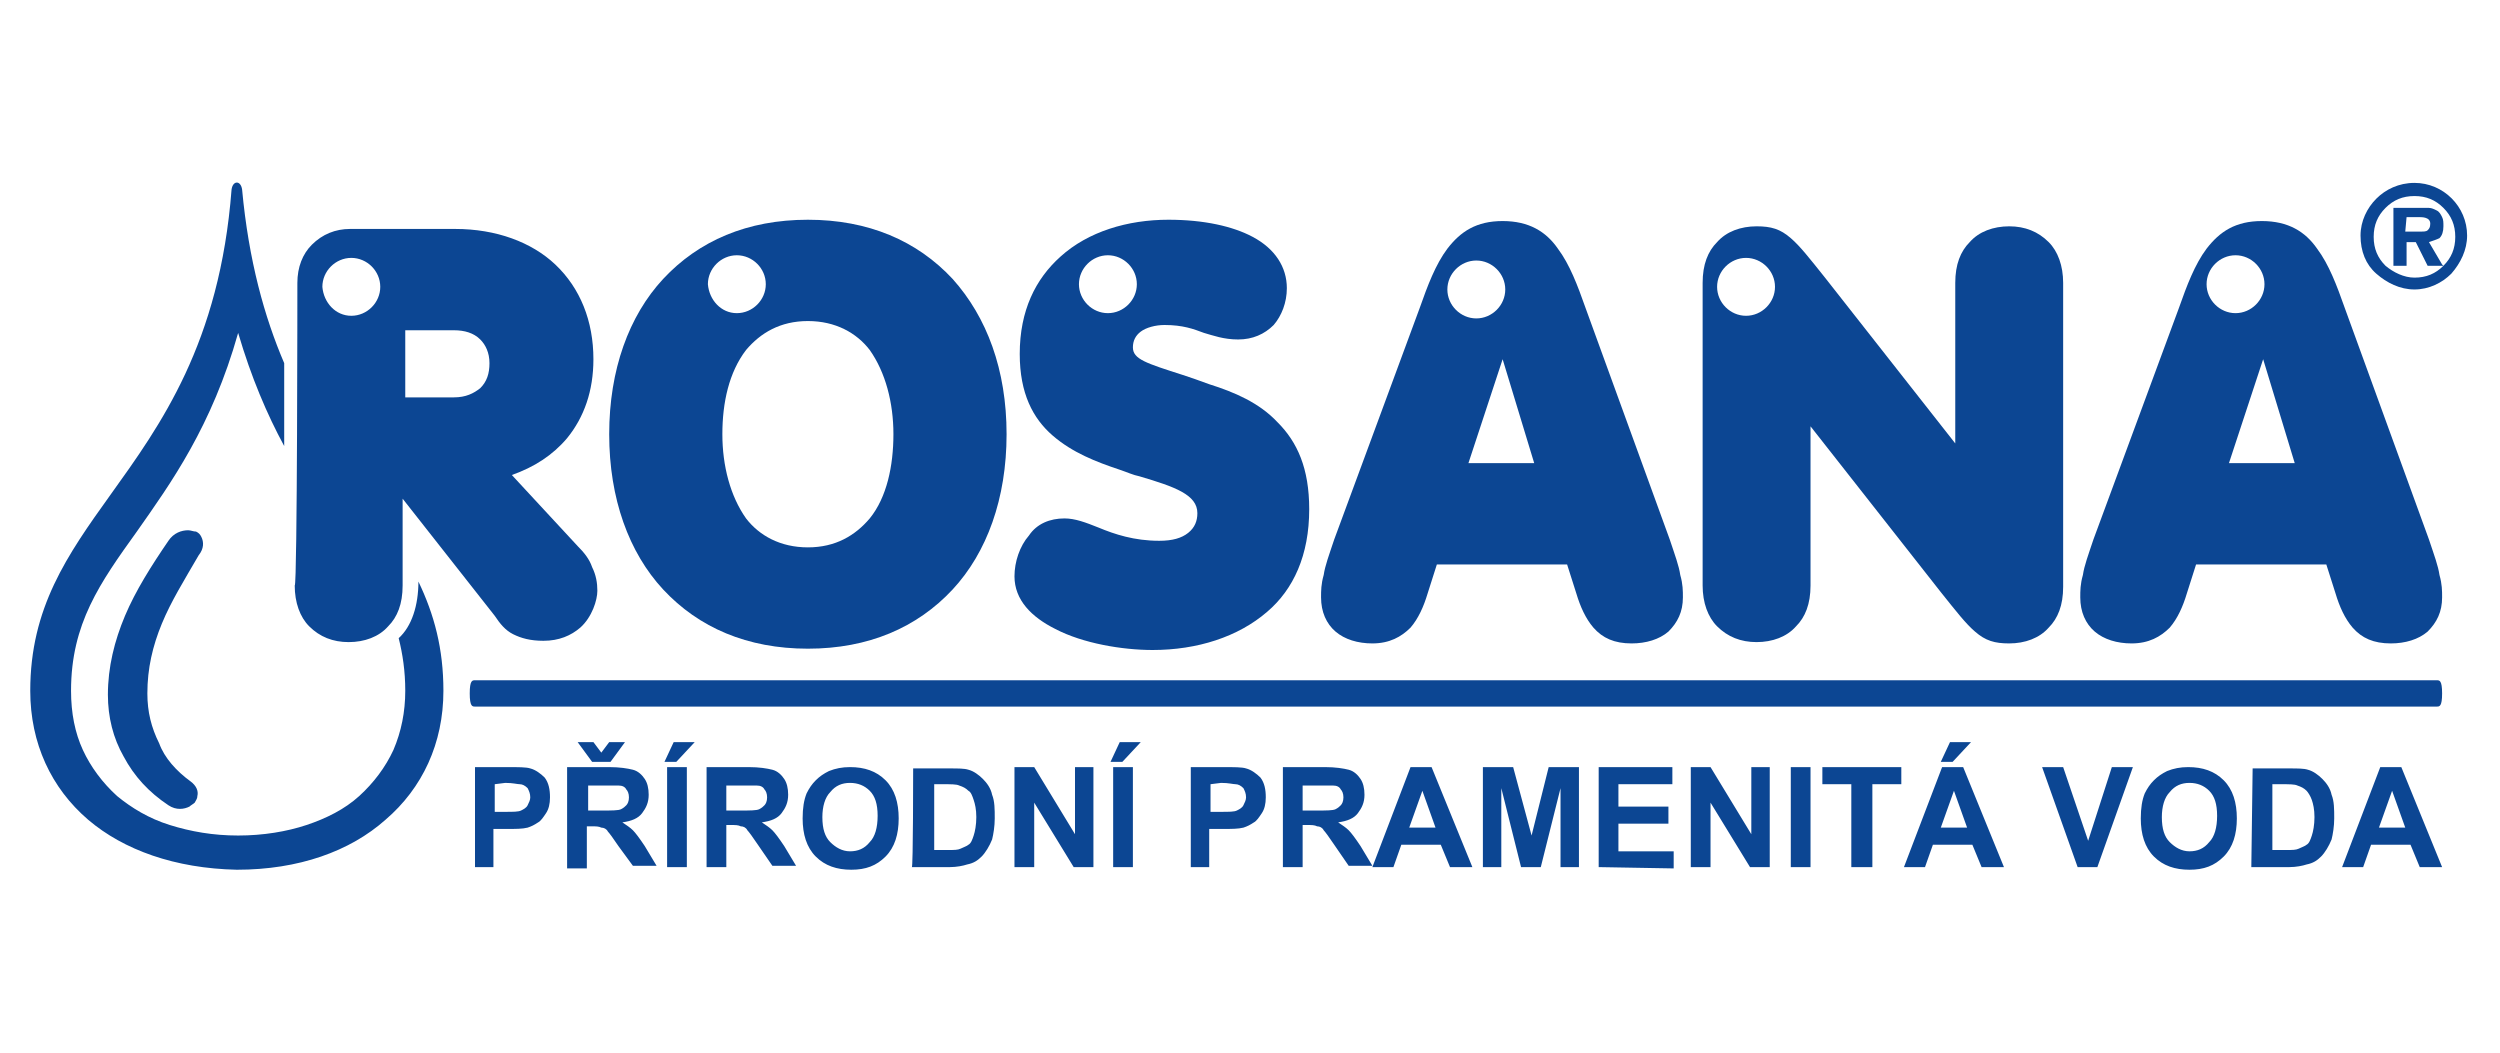 <?xml version="1.0" encoding="utf-8"?>
<!-- Generator: Adobe Illustrator 24.0.2, SVG Export Plug-In . SVG Version: 6.00 Build 0)  -->
<svg version="1.1" id="Vrstva_1" xmlns="http://www.w3.org/2000/svg" xmlns:xlink="http://www.w3.org/1999/xlink" x="0px" y="0px"
	 viewBox="0 0 190 80" style="enable-background:new 0 0 190 80;" xml:space="preserve">
<style type="text/css">
	.st0{fill:#0C4693;}
	.st1{fill-rule:evenodd;clip-rule:evenodd;fill:#0C4693;}
</style>
<g>
	<path class="st0" d="M14.5,59.4c0.4,0.3,0.6,0.7,0.5,1.1c0,0.2-0.1,0.3-0.2,0.5l0,0c-0.1,0.1-0.3,0.2-0.4,0.3
		c-0.4,0.2-1,0.3-1.6-0.1c-1.5-1-2.6-2.2-3.4-3.7c-0.8-1.4-1.2-3-1.2-4.7c0-2.1,0.5-4.1,1.3-6c0.8-1.9,2-3.8,3.3-5.7
		c0.4-0.6,1-0.8,1.5-0.8c0.2,0,0.4,0.1,0.6,0.1c0.2,0.1,0.3,0.2,0.4,0.4c0.2,0.4,0.2,0.9-0.2,1.4c-1.1,1.9-2.1,3.5-2.8,5.2
		c-0.7,1.7-1.1,3.4-1.1,5.3c0,1.4,0.3,2.6,0.9,3.8C12.5,57.6,13.4,58.6,14.5,59.4z M31.8,44.2c0,1.8-0.5,3.4-1.5,4.3
		c0.3,1.2,0.5,2.5,0.5,4c0,1.6-0.3,3.1-0.9,4.5c-0.6,1.3-1.5,2.5-2.6,3.5c-1.1,1-2.5,1.7-4,2.2c-1.5,0.5-3.3,0.8-5.2,0.8l0,0l0,0
		l0,0c-1.9,0-3.6-0.3-5.2-0.8c-1.6-0.5-2.9-1.3-4-2.2c-1.1-1-2-2.2-2.6-3.5c-0.6-1.3-0.9-2.8-0.9-4.5c0-5.1,2.2-8.2,5-12.1
		c2.6-3.7,5.7-8,7.7-15.1c1,3.4,2.2,6.2,3.5,8.6c0,0,0-6.3,0-6.3c-1.5-3.5-2.7-7.8-3.2-13.2c-0.1-0.7-0.7-0.7-0.8,0
		c-0.9,11.7-5.4,17.9-9.2,23.2c-3.3,4.6-6.1,8.6-6.1,14.9c0,4,1.6,7.4,4.4,9.8c2.7,2.3,6.6,3.7,11.3,3.8l0,0c4.7,0,8.6-1.4,11.3-3.8
		c2.8-2.4,4.4-5.8,4.4-9.8C33.7,49.3,33,46.7,31.8,44.2z"/>
	<path class="st0" d="M36.1,51.7h149.1c0.2,0,0.4,0,0.4,1c0,1-0.2,1-0.4,1H36.1c-0.2,0-0.4,0-0.4-1C35.7,51.7,35.9,51.7,36.1,51.7z"
		/>
	<path class="st0" d="M184.6,18.4l1,1.7l0.1,0.1h-1.2l0,0l-0.9-1.8h-0.7v1.8h-1v-4.4h2.1c0.2,0,0.4,0,0.6,0c0.2,0,0.4,0.1,0.6,0.2
		l0,0c0.2,0.1,0.3,0.3,0.4,0.5c0.1,0.2,0.1,0.4,0.1,0.7c0,0.4-0.1,0.7-0.3,0.9C185.2,18.2,184.9,18.3,184.6,18.4z M182.8,17.6h1.2
		c0.2,0,0.4,0,0.5-0.1c0.1-0.1,0.2-0.2,0.2-0.5c0-0.5-0.6-0.5-0.9-0.5h-0.9L182.8,17.6L182.8,17.6z M183.5,22
		c-1.1,0-2.1-0.5-2.9-1.2s-1.2-1.7-1.2-2.9c0-1.1,0.5-2.1,1.2-2.8c0.7-0.7,1.7-1.2,2.9-1.2c2.2,0,4,1.8,4,4c0,1.1-0.5,2.1-1.2,2.9
		C185.6,21.5,184.6,22,183.5,22z M183.5,21.1c0.9,0,1.6-0.3,2.2-0.9c0.6-0.6,0.9-1.3,0.9-2.2c0-0.9-0.3-1.6-0.9-2.2
		c-0.6-0.6-1.3-0.9-2.2-0.9c-0.9,0-1.6,0.3-2.2,0.9c-0.6,0.6-0.9,1.3-0.9,2.2s0.3,1.6,0.9,2.2C181.9,20.7,182.7,21.1,183.5,21.1z"/>
	<path class="st0" d="M56,23.8c1.2,0,2.2-1,2.2-2.2s-1-2.2-2.2-2.2s-2.2,1-2.2,2.2C53.9,22.8,54.8,23.8,56,23.8z M54.9,33
		c0,2.4,0.6,4.7,1.8,6.4c1,1.3,2.6,2.2,4.7,2.2s3.6-0.9,4.7-2.2c1.3-1.6,1.8-4,1.8-6.4s-0.6-4.7-1.8-6.4c-1-1.3-2.6-2.2-4.7-2.2
		s-3.6,0.9-4.7,2.2C55.4,28.3,54.9,30.6,54.9,33z M76.5,33c0,4.9-1.5,9-4.1,11.8c-2.7,2.9-6.4,4.5-11,4.5s-8.3-1.6-11-4.5
		c-2.6-2.8-4.1-6.9-4.1-11.8s1.5-9,4.1-11.8c2.7-2.9,6.4-4.5,11-4.5s8.3,1.6,11,4.5C75,24.1,76.5,28.1,76.5,33z"/>
	<path class="st0" d="M84.2,23.8c1.2,0,2.2-1,2.2-2.2s-1-2.2-2.2-2.2c-1.2,0-2.2,1-2.2,2.2S83,23.8,84.2,23.8z M80.9,39.4
		c0.8,0,1.6,0.3,2.6,0.7c1.2,0.5,2.7,1,4.6,1c1,0,1.7-0.2,2.2-0.6c0.5-0.4,0.7-0.9,0.7-1.5c0-1.4-1.7-2-4.4-2.8
		c-0.5-0.1-0.9-0.3-1.5-0.5l0,0c-1.8-0.6-3.6-1.3-5.1-2.6c-1.5-1.3-2.5-3.2-2.5-6.2c0-3.3,1.2-5.7,3.1-7.4c2.1-1.9,5.1-2.8,8.2-2.8
		c2.7,0,4.9,0.5,6.4,1.3c1.7,0.9,2.6,2.3,2.6,3.9c0,1.1-0.4,2.1-1,2.8c-0.7,0.7-1.6,1.1-2.7,1.1c-1.1,0-1.9-0.3-2.6-0.5
		c-0.8-0.3-1.6-0.6-3-0.6c-0.7,0-1.4,0.2-1.8,0.5c-0.4,0.3-0.6,0.7-0.6,1.2c0,0.9,1,1.2,3.8,2.1c0.6,0.2,1.2,0.4,2,0.7
		c1.9,0.6,3.8,1.4,5.2,2.9c1.5,1.5,2.4,3.5,2.4,6.6c0,3.5-1.2,6.1-3.2,7.8c-2.2,1.9-5.3,2.9-8.7,2.9c-2.3,0-5.3-0.5-7.4-1.6
		c-1.8-0.9-3.1-2.2-3.1-4c0-1.1,0.4-2.3,1.1-3.1C78.8,39.8,79.8,39.4,80.9,39.4z"/>
	<path class="st0" d="M112.2,24.2c1.2,0,2.2-1,2.2-2.2s-1-2.2-2.2-2.2c-1.2,0-2.2,1-2.2,2.2C110,23.2,111,24.2,112.2,24.2z
		 M114.2,27.3l-2.6,7.9h5L114.2,27.3z M107.9,23.4c0.6-1.7,1.2-3.3,2.1-4.5c1-1.3,2.2-2.1,4.2-2.1c2,0,3.3,0.8,4.2,2.1
		c0.9,1.2,1.5,2.8,2.1,4.5l6.4,17.6c0.4,1.2,0.7,2,0.8,2.7c0.2,0.7,0.2,1.2,0.2,1.7c0,1.1-0.4,1.9-1.1,2.6c-0.7,0.6-1.7,0.9-2.8,0.9
		c-1.3,0-2.2-0.4-2.9-1.2c-0.6-0.7-1-1.6-1.3-2.6v0l-0.7-2.2h-9.9l-0.7,2.2v0c-0.3,1-0.7,1.9-1.3,2.6c-0.7,0.7-1.6,1.2-2.9,1.2
		c-1.1,0-2.1-0.3-2.8-0.9c-0.7-0.6-1.1-1.5-1.1-2.6c0-0.5,0-1,0.2-1.7c0.1-0.7,0.4-1.5,0.8-2.7L107.9,23.4z"/>
	<path class="st0" d="M132.7,24c1.2,0,2.2-1,2.2-2.2s-1-2.2-2.2-2.2c-1.2,0-2.2,1-2.2,2.2C130.5,23,131.5,24,132.7,24z M129.4,21.5
		c0-1.4,0.4-2.4,1.1-3.1c0.7-0.8,1.8-1.2,3-1.2c1.1,0,1.8,0.2,2.6,0.9c0.7,0.6,1.4,1.5,2.6,3l9.9,12.6V21.5c0-1.4,0.4-2.4,1.1-3.1
		c0.7-0.8,1.8-1.2,3-1.2s2.2,0.4,3,1.2c0.7,0.7,1.1,1.8,1.1,3.1v23.1c0,1.4-0.4,2.4-1.1,3.1c-0.7,0.8-1.8,1.2-3,1.2
		c-1.1,0-1.8-0.2-2.6-0.9c-0.7-0.6-1.4-1.5-2.6-3v0l-9.9-12.6v12.1c0,1.4-0.4,2.4-1.1,3.1c-0.7,0.8-1.8,1.2-3,1.2
		c-1.2,0-2.2-0.4-3-1.2c-0.7-0.7-1.1-1.8-1.1-3.1L129.4,21.5L129.4,21.5z"/>
	<path class="st0" d="M169.9,23.8c1.2,0,2.2-1,2.2-2.2s-1-2.2-2.2-2.2c-1.2,0-2.2,1-2.2,2.2C167.7,22.8,168.7,23.8,169.9,23.8z
		 M172,27.3l-2.6,7.9h5L172,27.3z M165.6,23.4c0.6-1.7,1.2-3.3,2.1-4.5c1-1.3,2.2-2.1,4.2-2.1c2,0,3.3,0.8,4.2,2.1
		c0.9,1.2,1.5,2.8,2.1,4.5l6.4,17.6c0.4,1.2,0.7,2,0.8,2.7c0.2,0.7,0.2,1.2,0.2,1.7c0,1.1-0.4,1.9-1.1,2.6c-0.7,0.6-1.7,0.9-2.8,0.9
		c-1.3,0-2.2-0.4-2.9-1.2c-0.6-0.7-1-1.6-1.3-2.6v0l-0.7-2.2h-9.9l-0.7,2.2v0c-0.3,1-0.7,1.9-1.3,2.6c-0.7,0.7-1.6,1.2-2.9,1.2
		c-1.1,0-2.1-0.3-2.8-0.9c-0.7-0.6-1.1-1.5-1.1-2.6c0-0.5,0-1,0.2-1.7c0.1-0.7,0.4-1.5,0.8-2.7L165.6,23.4z"/>
	<path class="st1" d="M22.6,21.5c0-1.2,0.4-2.2,1.1-2.9c0.8-0.8,1.8-1.2,2.9-1.2h8c3.1,0,5.8,1,7.6,2.7c1.9,1.8,2.9,4.3,2.9,7.2
		c0,2.4-0.7,4.4-2,6c-1.1,1.3-2.5,2.2-4.2,2.8l5,5.4l0,0c0.5,0.5,0.9,1,1.1,1.6c0.3,0.6,0.4,1.2,0.4,1.8c0,0.7-0.4,2-1.3,2.8
		c-0.7,0.6-1.6,1-2.8,1c-1,0-1.7-0.2-2.3-0.5c-0.6-0.3-1-0.8-1.4-1.4l0,0l-7-8.9v6.6c0,1.4-0.4,2.4-1.1,3.1c-0.7,0.8-1.8,1.2-3,1.2
		s-2.2-0.4-3-1.2c-0.7-0.7-1.1-1.8-1.1-3.1C22.6,44.6,22.6,21.5,22.6,21.5z M30.8,30.2h3.7c0.9,0,1.5-0.3,2-0.7
		c0.5-0.5,0.7-1.1,0.7-1.9c0-0.8-0.3-1.4-0.7-1.8c-0.5-0.5-1.2-0.7-2-0.7h-3.7V30.2z M26.7,24c1.2,0,2.2-1,2.2-2.2s-1-2.2-2.2-2.2
		c-1.2,0-2.2,1-2.2,2.2C24.6,23,25.5,24,26.7,24z"/>
	<path class="st1" d="M36.1,65.9v-7.6h2.4c0.9,0,1.5,0,1.8,0.1c0.4,0.1,0.8,0.4,1.1,0.7c0.3,0.4,0.4,0.9,0.4,1.5
		c0,0.5-0.1,0.9-0.3,1.2c-0.2,0.3-0.4,0.6-0.6,0.7c-0.3,0.2-0.5,0.3-0.8,0.4c-0.4,0.1-0.9,0.1-1.6,0.1h-1v2.9H36.1z M37.6,59.6v2.1
		h0.8c0.6,0,1,0,1.2-0.1c0.2-0.1,0.4-0.2,0.5-0.4c0.1-0.2,0.2-0.4,0.2-0.6c0-0.3-0.1-0.5-0.2-0.7c-0.2-0.2-0.4-0.3-0.6-0.3
		c-0.2,0-0.5-0.1-1.1-0.1L37.6,59.6L37.6,59.6z M43.1,65.9v-7.6h3.2c0.8,0,1.4,0.1,1.8,0.2c0.4,0.1,0.7,0.4,0.9,0.7
		c0.2,0.3,0.3,0.7,0.3,1.2c0,0.6-0.2,1-0.5,1.4c-0.3,0.4-0.8,0.6-1.5,0.7c0.3,0.2,0.6,0.4,0.8,0.6c0.2,0.2,0.5,0.6,0.9,1.2l0.9,1.5
		h-1.8L47,64.3c-0.4-0.6-0.7-1-0.8-1.1c-0.1-0.2-0.3-0.3-0.5-0.3c-0.2-0.1-0.4-0.1-0.8-0.1h-0.3v3.2H43.1z M44.7,61.6h1.1
		c0.7,0,1.2,0,1.4-0.1c0.2-0.1,0.3-0.2,0.4-0.3c0.1-0.1,0.2-0.3,0.2-0.6c0-0.3-0.1-0.5-0.2-0.6c-0.1-0.2-0.3-0.3-0.6-0.3
		c-0.1,0-0.5,0-1.1,0h-1.2V61.6z M43.9,56.4h1.2l0.6,0.8l0.6-0.8h1.2l-1.1,1.5H45L43.9,56.4z M50.7,65.9v-7.6h1.5v7.6H50.7z
		 M50.5,57.9l0.7-1.5h1.6l-1.4,1.5H50.5z M53.7,65.9v-7.6h3.2c0.8,0,1.4,0.1,1.8,0.2c0.4,0.1,0.7,0.4,0.9,0.7
		c0.2,0.3,0.3,0.7,0.3,1.2c0,0.6-0.2,1-0.5,1.4c-0.3,0.4-0.8,0.6-1.5,0.7c0.3,0.2,0.6,0.4,0.8,0.6c0.2,0.2,0.5,0.6,0.9,1.2l0.9,1.5
		h-1.8l-1.1-1.6c-0.4-0.6-0.7-1-0.8-1.1c-0.1-0.2-0.3-0.3-0.5-0.3c-0.2-0.1-0.4-0.1-0.8-0.1h-0.3v3.2H53.7z M55.2,61.6h1.1
		c0.7,0,1.2,0,1.4-0.1c0.2-0.1,0.3-0.2,0.4-0.3c0.1-0.1,0.2-0.3,0.2-0.6c0-0.3-0.1-0.5-0.2-0.6c-0.1-0.2-0.3-0.3-0.6-0.3
		c-0.1,0-0.5,0-1.1,0h-1.2L55.2,61.6L55.2,61.6z M61,62.2c0-0.8,0.1-1.4,0.3-1.9c0.2-0.4,0.4-0.7,0.7-1c0.3-0.3,0.6-0.5,1-0.7
		c0.5-0.2,1-0.3,1.6-0.3c1.1,0,2,0.3,2.7,1c0.7,0.7,1,1.7,1,2.9c0,1.2-0.3,2.2-1,2.9c-0.7,0.7-1.5,1-2.6,1c-1.1,0-2-0.3-2.7-1
		C61.3,64.4,61,63.4,61,62.2z M62.5,62.1c0,0.9,0.2,1.5,0.6,1.9c0.4,0.4,0.9,0.7,1.5,0.7c0.6,0,1.1-0.2,1.5-0.7
		c0.4-0.4,0.6-1.1,0.6-2c0-0.9-0.2-1.5-0.6-1.9c-0.4-0.4-0.9-0.6-1.5-0.6c-0.6,0-1.1,0.2-1.5,0.7C62.7,60.6,62.5,61.3,62.5,62.1z
		 M69.4,58.4h2.8c0.6,0,1.1,0,1.4,0.1c0.4,0.1,0.8,0.4,1.1,0.7c0.3,0.3,0.6,0.7,0.7,1.2c0.2,0.5,0.2,1.1,0.2,1.8
		c0,0.6-0.1,1.2-0.2,1.6c-0.2,0.5-0.5,1-0.8,1.3c-0.3,0.3-0.6,0.5-1.1,0.6c-0.3,0.1-0.8,0.2-1.3,0.2h-2.9
		C69.4,66,69.4,58.4,69.4,58.4z M71,59.6v5h1.1c0.4,0,0.7,0,0.9-0.1c0.2-0.1,0.5-0.2,0.6-0.3c0.2-0.1,0.3-0.4,0.4-0.7
		s0.2-0.8,0.2-1.4c0-0.6-0.1-1-0.2-1.3c-0.1-0.3-0.2-0.6-0.4-0.7c-0.2-0.2-0.4-0.3-0.7-0.4c-0.2-0.1-0.6-0.1-1.3-0.1L71,59.6
		L71,59.6z M77.1,65.9v-7.6h1.5l3.1,5.1v-5.1h1.4v7.6h-1.5l-3-4.9v4.9H77.1z M84.6,65.9v-7.6h1.5v7.6H84.6z M84.4,57.9l0.7-1.5h1.6
		l-1.4,1.5H84.4z M90.5,65.9v-7.6h2.4c0.9,0,1.5,0,1.8,0.1c0.4,0.1,0.8,0.4,1.1,0.7c0.3,0.4,0.4,0.9,0.4,1.5c0,0.5-0.1,0.9-0.3,1.2
		c-0.2,0.3-0.4,0.6-0.6,0.7c-0.3,0.2-0.5,0.3-0.8,0.4c-0.4,0.1-0.9,0.1-1.6,0.1h-1v2.9H90.5z M92,59.6v2.1h0.8c0.6,0,1,0,1.2-0.1
		c0.2-0.1,0.4-0.2,0.5-0.4c0.1-0.2,0.2-0.4,0.2-0.6c0-0.3-0.1-0.5-0.2-0.7c-0.2-0.2-0.4-0.3-0.6-0.3c-0.2,0-0.5-0.1-1.1-0.1L92,59.6
		L92,59.6z M97.5,65.9v-7.6h3.2c0.8,0,1.4,0.1,1.8,0.2c0.4,0.1,0.7,0.4,0.9,0.7s0.3,0.7,0.3,1.2c0,0.6-0.2,1-0.5,1.4
		c-0.3,0.4-0.8,0.6-1.5,0.7c0.3,0.2,0.6,0.4,0.8,0.6c0.2,0.2,0.5,0.6,0.9,1.2l0.9,1.5h-1.8l-1.1-1.6c-0.4-0.6-0.7-1-0.8-1.1
		c-0.1-0.2-0.3-0.3-0.5-0.3c-0.2-0.1-0.4-0.1-0.8-0.1H99v3.2H97.5z M99,61.6h1.1c0.7,0,1.2,0,1.4-0.1c0.2-0.1,0.3-0.2,0.4-0.3
		c0.1-0.1,0.2-0.3,0.2-0.6c0-0.3-0.1-0.5-0.2-0.6c-0.1-0.2-0.3-0.3-0.6-0.3c-0.1,0-0.5,0-1.1,0H99L99,61.6L99,61.6z M111.9,65.9
		h-1.7l-0.7-1.7h-3l-0.6,1.7h-1.6l2.9-7.6h1.6L111.9,65.9z M109.1,62.9l-1-2.8l-1,2.8H109.1z M112.7,65.9v-7.6h2.3l1.4,5.2l1.3-5.2
		h2.3v7.6h-1.4v-6l-1.5,6h-1.5l-1.5-6v6C114.1,65.9,112.7,65.9,112.7,65.9z M121.5,65.9v-7.6h5.6v1.3H123v1.7h3.8v1.3H123v2.1h4.2
		V66L121.5,65.9L121.5,65.9z M128.5,65.9v-7.6h1.5l3.1,5.1v-5.1h1.4v7.6H133l-3-4.9v4.9H128.5z M136.1,65.9v-7.6h1.5v7.6H136.1z
		 M140.7,65.9v-6.3h-2.2v-1.3h6v1.3h-2.2v6.3H140.7z M152.3,65.9h-1.7l-0.7-1.7h-3l-0.6,1.7h-1.6l2.9-7.6h1.6L152.3,65.9z
		 M149.5,62.9l-1-2.8l-1,2.8H149.5z M147.5,57.9l0.7-1.5h1.6l-1.4,1.5H147.5z M157.9,65.9l-2.7-7.6h1.6l1.9,5.6l1.8-5.6h1.6
		l-2.7,7.6H157.9z M162.7,62.2c0-0.8,0.1-1.4,0.3-1.9c0.2-0.4,0.4-0.7,0.7-1c0.3-0.3,0.6-0.5,1-0.7c0.5-0.2,1-0.3,1.6-0.3
		c1.1,0,2,0.3,2.7,1c0.7,0.7,1,1.7,1,2.9c0,1.2-0.3,2.2-1,2.9c-0.7,0.7-1.5,1-2.6,1c-1.1,0-2-0.3-2.7-1
		C163,64.4,162.7,63.4,162.7,62.2z M164.3,62.1c0,0.9,0.2,1.5,0.6,1.9c0.4,0.4,0.9,0.7,1.5,0.7s1.1-0.2,1.5-0.7
		c0.4-0.4,0.6-1.1,0.6-2c0-0.9-0.2-1.5-0.6-1.9c-0.4-0.4-0.9-0.6-1.5-0.6s-1.1,0.2-1.5,0.7C164.5,60.6,164.3,61.3,164.3,62.1z
		 M171.2,58.4h2.8c0.6,0,1.1,0,1.4,0.1c0.4,0.1,0.8,0.4,1.1,0.7c0.3,0.3,0.6,0.7,0.7,1.2c0.2,0.5,0.2,1.1,0.2,1.8
		c0,0.6-0.1,1.2-0.2,1.6c-0.2,0.5-0.5,1-0.8,1.3c-0.3,0.3-0.6,0.5-1.1,0.6c-0.3,0.1-0.8,0.2-1.3,0.2h-2.9L171.2,58.4L171.2,58.4z
		 M172.7,59.6v5h1.1c0.4,0,0.7,0,0.9-0.1c0.2-0.1,0.5-0.2,0.6-0.3c0.2-0.1,0.3-0.4,0.4-0.7s0.2-0.8,0.2-1.4c0-0.6-0.1-1-0.2-1.3
		c-0.1-0.3-0.3-0.6-0.4-0.7c-0.2-0.2-0.4-0.3-0.7-0.4c-0.2-0.1-0.6-0.1-1.3-0.1L172.7,59.6L172.7,59.6z M185.6,65.9h-1.7l-0.7-1.7
		h-3l-0.6,1.7H178l2.9-7.6h1.6L185.6,65.9z M182.8,62.9l-1-2.8l-1,2.8H182.8z"/>
</g>
</svg>
